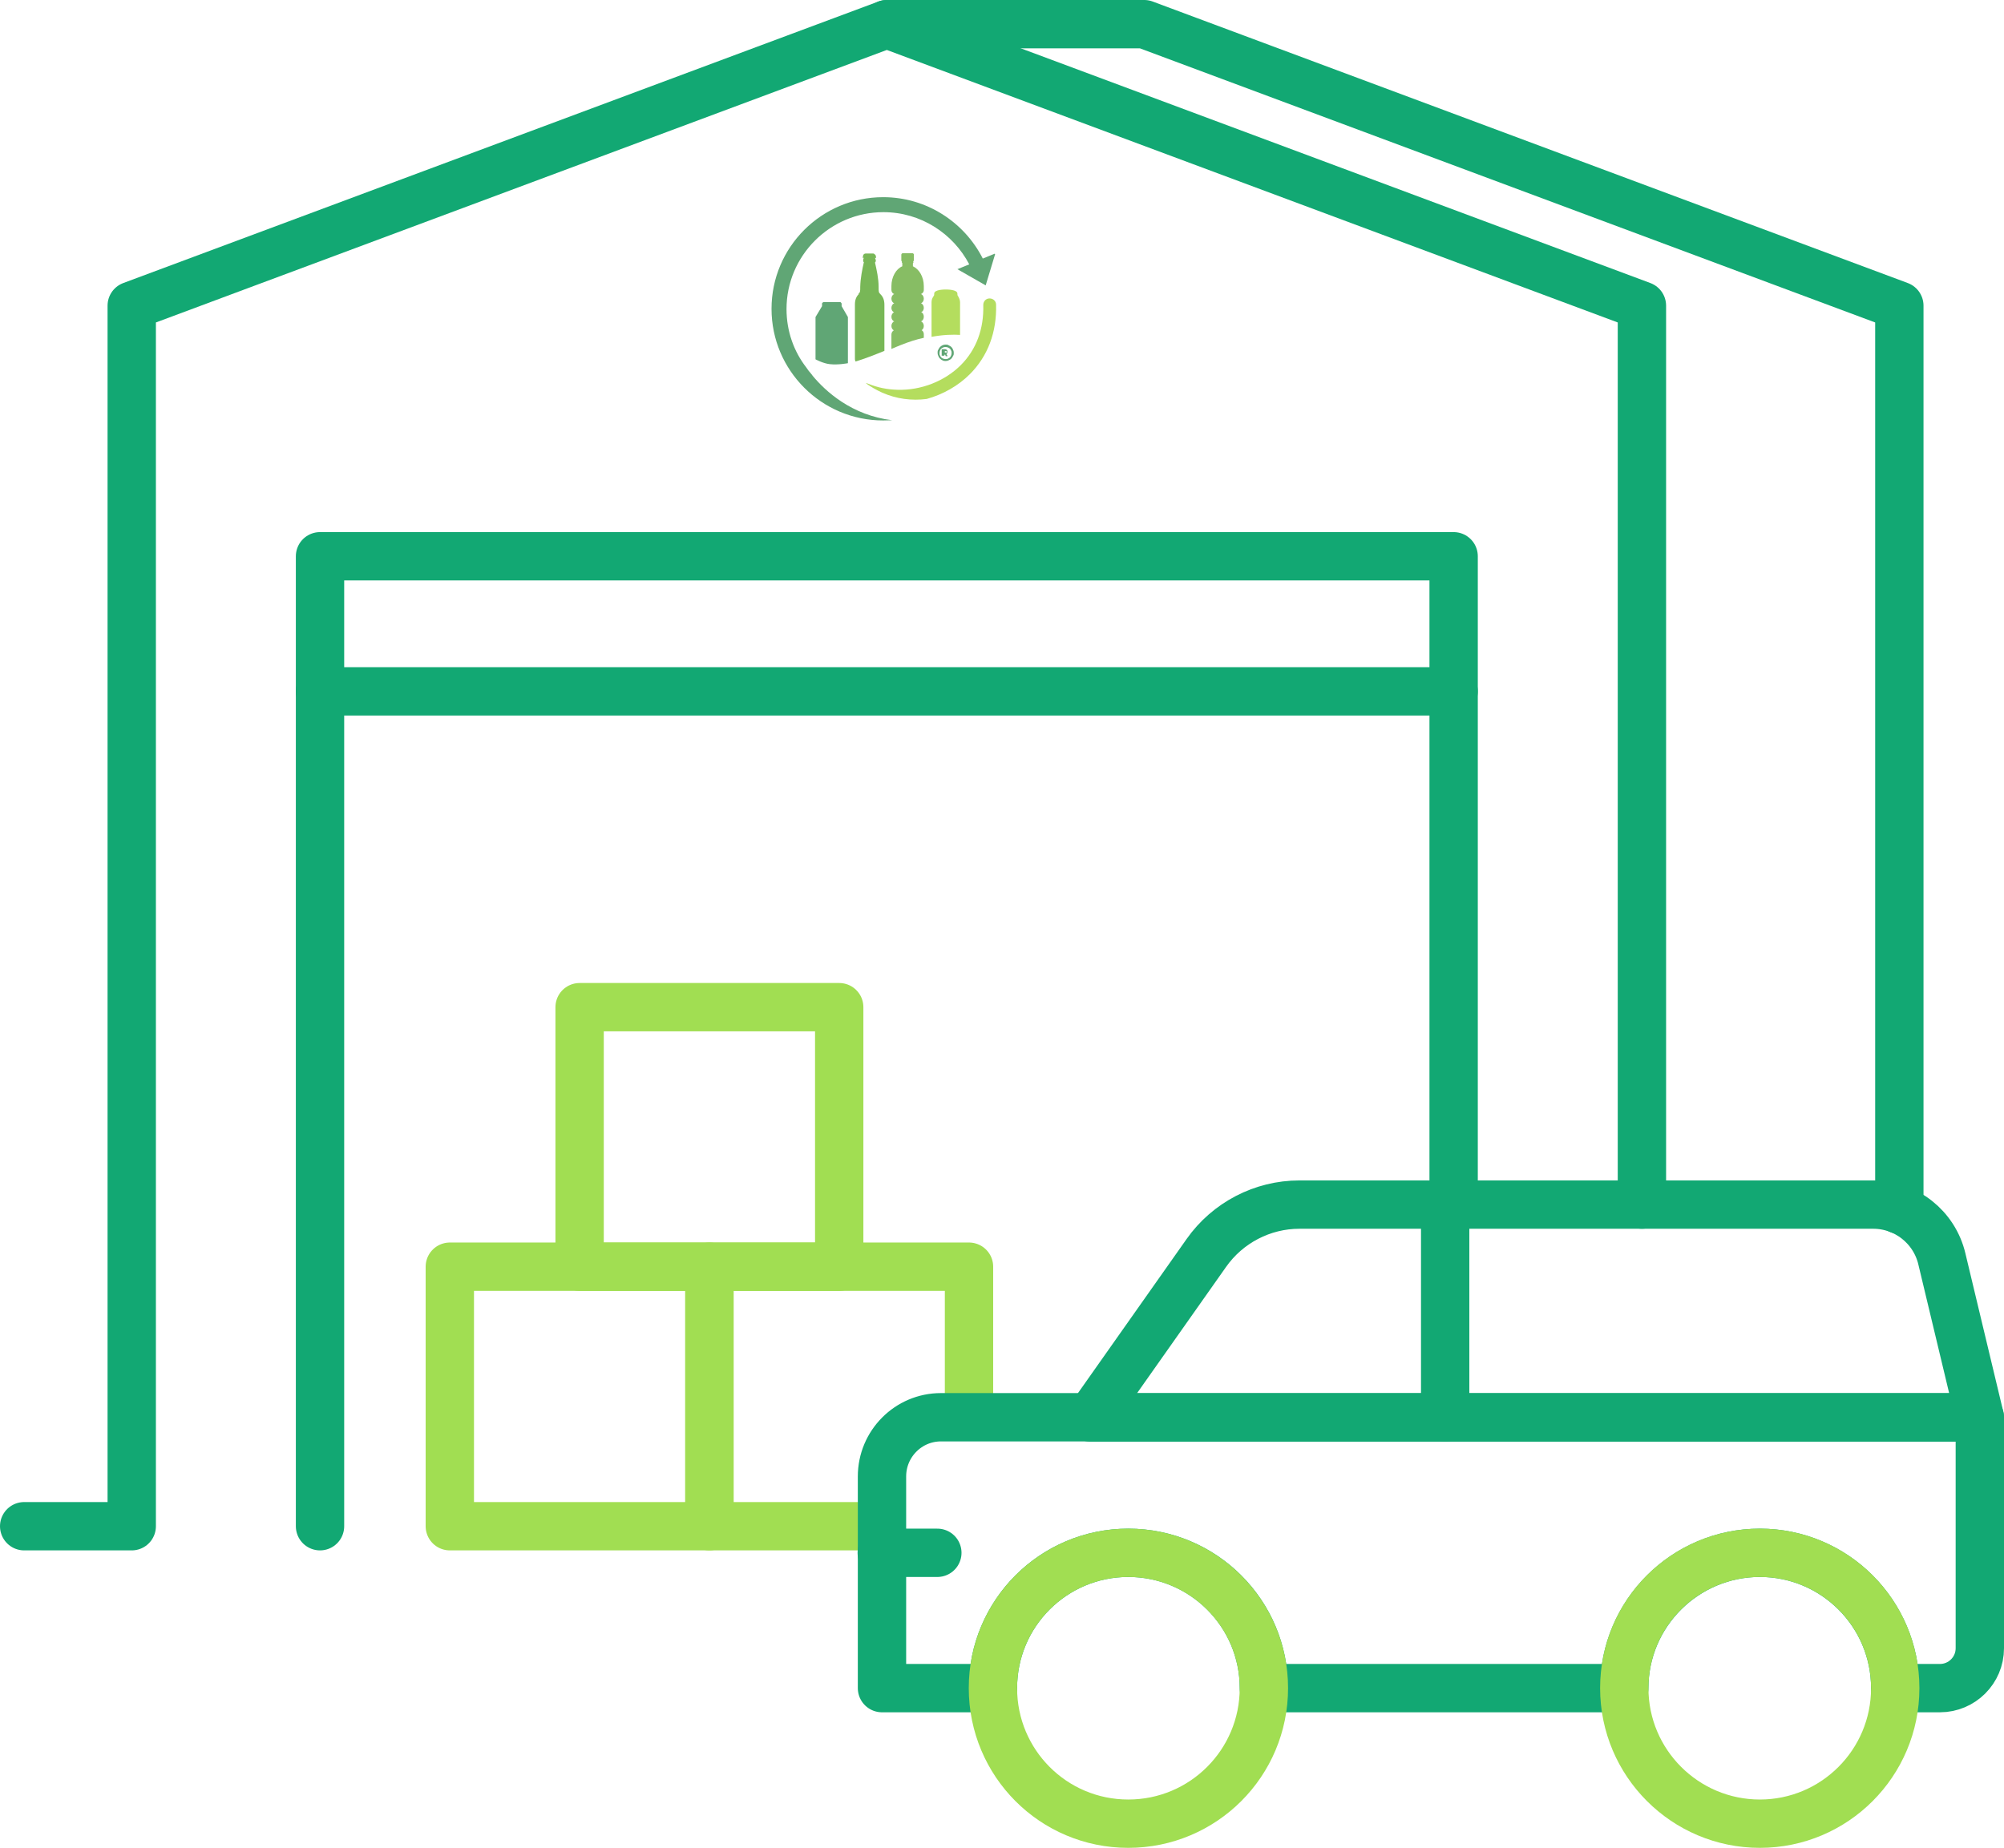 <?xml version="1.0" encoding="UTF-8"?><svg id="Two_tone" xmlns="http://www.w3.org/2000/svg" xmlns:xlink="http://www.w3.org/1999/xlink" viewBox="0 0 82.91 76.47"><defs><style>.cls-1{fill:#87bd64;}.cls-2{fill:#b4dd5e;}.cls-3{fill:#78b757;}.cls-4{stroke:#12a873;}.cls-4,.cls-5,.cls-6{fill:none;}.cls-4,.cls-6{stroke-linecap:round;stroke-linejoin:round;stroke-width:2px;}.cls-7{clip-path:url(#clippath);}.cls-8{fill:#60a675;}.cls-6{stroke:#a1de52;}</style><clipPath id="clippath"><path class="cls-5" d="m36.49,69.86v-8.76c0-1.35,1.09-2.45,2.44-2.45h4.02l-1.72-21.37h-24.31l-1.61,29.57,21.19,3.01Z"/></clipPath></defs><g class="cls-7"><g><rect class="cls-6" x="23.98" y="41.68" width="10.74" height="10.74"/><rect class="cls-6" x="18.61" y="52.42" width="10.74" height="10.74"/><rect class="cls-6" x="29.35" y="52.42" width="10.74" height="10.74"/></g></g><polyline class="cls-4" points="67.93 49.85 67.93 12.65 36.69 1 5.45 12.65 5.45 63.16 1 63.16"/><polyline class="cls-4" points="78.58 50.06 78.58 12.65 47.34 1 36.69 1"/><polyline class="cls-4" points="60.14 49.85 60.14 23.02 13.24 23.02 13.24 63.16"/><g><path class="cls-1" d="m38.12,13.66h0s.1.04.1.17v.15c-.29.06-.6.16-.93.29-.14.06-.28.11-.41.17,0,0,0-.02,0-.03v-.56c0-.13.1-.18.1-.18-.06-.03-.1-.1-.1-.18,0-.09.05-.17.12-.19-.07-.02-.12-.1-.12-.19s.05-.16.11-.19c-.07-.02-.11-.1-.11-.18s.05-.17.12-.19c-.07-.02-.12-.1-.12-.19s.05-.17.12-.19c-.07-.02-.12-.09-.12-.17h0v-.16c0-.38.19-.71.45-.82v-.13s-.02-.02-.02-.04c0-.01,0-.03.01-.03-.02,0-.03-.02-.03-.05v-.24s.02-.05.05-.05h.42s.05.02.05.05v.24s-.01.04-.03.05c0,0,.01.02.01.03,0,.02,0,.03-.02.04v.13c.26.12.45.44.45.82v.16h0c0,.09-.06.15-.12.17.07.02.12.1.12.19s-.05.17-.12.19c.07.02.12.1.12.19s-.05.16-.11.18c.07.02.11.1.11.19s-.05.17-.12.19c.07.02.12.1.12.19,0,.08-.04.15-.1.18"/><path class="cls-3" d="m35.53,12.17c-.11.11-.16.25-.16.43v2.27s.01.07.03.09c.36-.11.75-.26,1.19-.44v-1.91c0-.18-.05-.32-.16-.43-.08-.08-.08-.1-.08-.31,0-.35-.08-.7-.15-1.01,0,0,.02-.01.02-.02.03-.04.01-.09,0-.12l-.02-.05h.05l-.02-.1s-.05-.08-.11-.08c0,0,0,0-.15,0s-.15,0-.15,0c-.06,0-.1.04-.11.08l-.02.1h.05l-.02.04s-.02.07,0,.12c0,0,.01.02.02.02-.07.31-.14.66-.15,1.01,0,.21,0,.23-.08.31"/><path class="cls-8" d="m41.17,10.52l-.39,1.29-1.17-.67.49-.2c-.67-1.28-2.01-2.16-3.55-2.16-2.21,0-4.01,1.8-4.01,4.01,0,.91.3,1.75.82,2.42.05.08.12.17.2.26.02.02.04.05.06.08.54.65,1.62,1.64,3.29,1.84-.12,0-.24.01-.37.01-2.55,0-4.62-2.07-4.62-4.62s2.07-4.62,4.62-4.62c1.8,0,3.36,1.04,4.12,2.54l.49-.2Zm-6.4,1.98h-.7s-.06.03-.06.06v.11l-.27.45v1.75s.31.17.59.2c.35.04.75-.04.75-.04v-1.91l-.26-.45v-.11s-.03-.06-.06-.06Z"/><path class="cls-8" d="m39.12,14.94s-.09,0-.13-.03c-.04-.02-.07-.04-.1-.07-.03-.03-.05-.06-.07-.11-.02-.04-.03-.08-.03-.13s0-.09.03-.13c.02-.04.04-.08.07-.11s.06-.05.1-.07c.04-.02.08-.03.13-.03s.09,0,.13.03c.04.02.08.04.11.07.03.03.05.06.07.11.02.04.03.08.03.13s0,.09-.03.13c-.02.04-.04.08-.07.11-.03.03-.06.05-.11.07-.04.02-.08.03-.13.03Zm0-.58s-.07,0-.1.02c-.03.01-.06.03-.08.05s-.04.05-.05.08c-.01.03-.02.06-.02.1s0,.07.02.1c.01.03.03.06.05.08.02.02.05.04.08.05.03.01.06.02.1.02s.07,0,.1-.02c.03-.01.06-.03.08-.05s.04-.05.05-.08c.01-.03.02-.06.02-.1s0-.07-.02-.1c-.01-.03-.03-.06-.05-.08-.02-.02-.05-.04-.08-.05-.03-.01-.06-.02-.1-.02Zm-.05.37v-.04s0,0,0-.01c0,0,0,0,.01,0h.01s.01,0,.01,0c0,0,0,0,.01.01,0,0,0,0,0,.01s0,0,.01.01c0,0,0,0,0,.01,0,0,0,0,0,.01,0,0,0,0,.01.01,0,0,.01,0,.02,0h.05s0,0,0,0c0,0,0,0,0-.01,0,0,0-.01-.01-.02s0-.01-.01-.02c0,0,0,0-.01-.01,0,0,0-.01-.01-.01,0,0,0,0,0-.01,0,0,0,0,0-.01,0,0,.02-.02.03-.03,0-.02.01-.04.01-.06,0-.03,0-.06-.03-.08-.02-.02-.04-.03-.08-.03h-.12s0,0-.01,0,0,0,0,.01v.25s0,0,0,.01,0,0,.01,0h.03s0,0,.01,0,0,0,0-.01Zm.02-.2h.05s.02,0,.02,0c0,0,.01.02.01.03,0,0,0,.02,0,.02,0,0,0,0-.01.01,0,0,0,0-.01,0,0,0,0,0,0,0h-.05s0,0-.01,0,0,0,0-.01v-.04s0,0,0-.01,0,0,.01,0Z"/><path class="cls-2" d="m40.13,15.48c-.49.49-1.11.84-1.79,1.03-.62.08-1.25,0-1.84-.26-.24-.11-.47-.24-.68-.39.03,0,.06,0,.1.02.39.16.79.24,1.21.25.98.03,1.96-.36,2.62-1.02.64-.64.96-1.5.93-2.49,0-.15.11-.27.26-.27.15,0,.27.11.27.26.03,1.14-.34,2.13-1.09,2.88Zm-.41-1.62v-1.35c0-.08-.03-.16-.07-.23,0,0,0-.01-.01-.02-.02-.02-.03-.04-.03-.11,0-.17-.43-.17-.48-.17s-.48,0-.48.17c0,.08-.01.09-.03.11,0,0,0,0-.01.02-.05.07-.07.15-.07.23v1.43c.48-.09.89-.1,1.2-.08Z"/></g><g><path class="cls-4" d="m81.91,58.65v9.56c0,.91-.74,1.65-1.65,1.65h-1.85c0-3.09-2.51-5.6-5.6-5.6s-5.61,2.51-5.61,5.6h-14.91c0-3.09-2.51-5.6-5.61-5.6s-5.6,2.51-5.6,5.6h-4.59v-8.76c0-1.35,1.09-2.45,2.44-2.45h42.98Z"/><path class="cls-4" d="m45.11,58.66l4.8-6.81c.88-1.25,2.32-2,3.85-2h23.74c1.35,0,2.53.93,2.84,2.25l1.57,6.56h-36.8Z"/><path class="cls-6" d="m52.29,69.86c0,3.1-2.51,5.61-5.61,5.61s-5.6-2.51-5.6-5.61,2.51-5.6,5.6-5.6,5.61,2.51,5.61,5.6Z"/><path class="cls-6" d="m78.41,69.86c0,3.1-2.51,5.61-5.6,5.61s-5.61-2.51-5.61-5.61,2.51-5.6,5.61-5.6,5.6,2.51,5.6,5.6Z"/><line class="cls-4" x1="59.79" y1="49.85" x2="59.79" y2="58.66"/><line class="cls-4" x1="36.48" y1="64.26" x2="38.78" y2="64.26"/></g><line class="cls-4" x1="13.24" y1="28.61" x2="60.14" y2="28.61"/></svg>